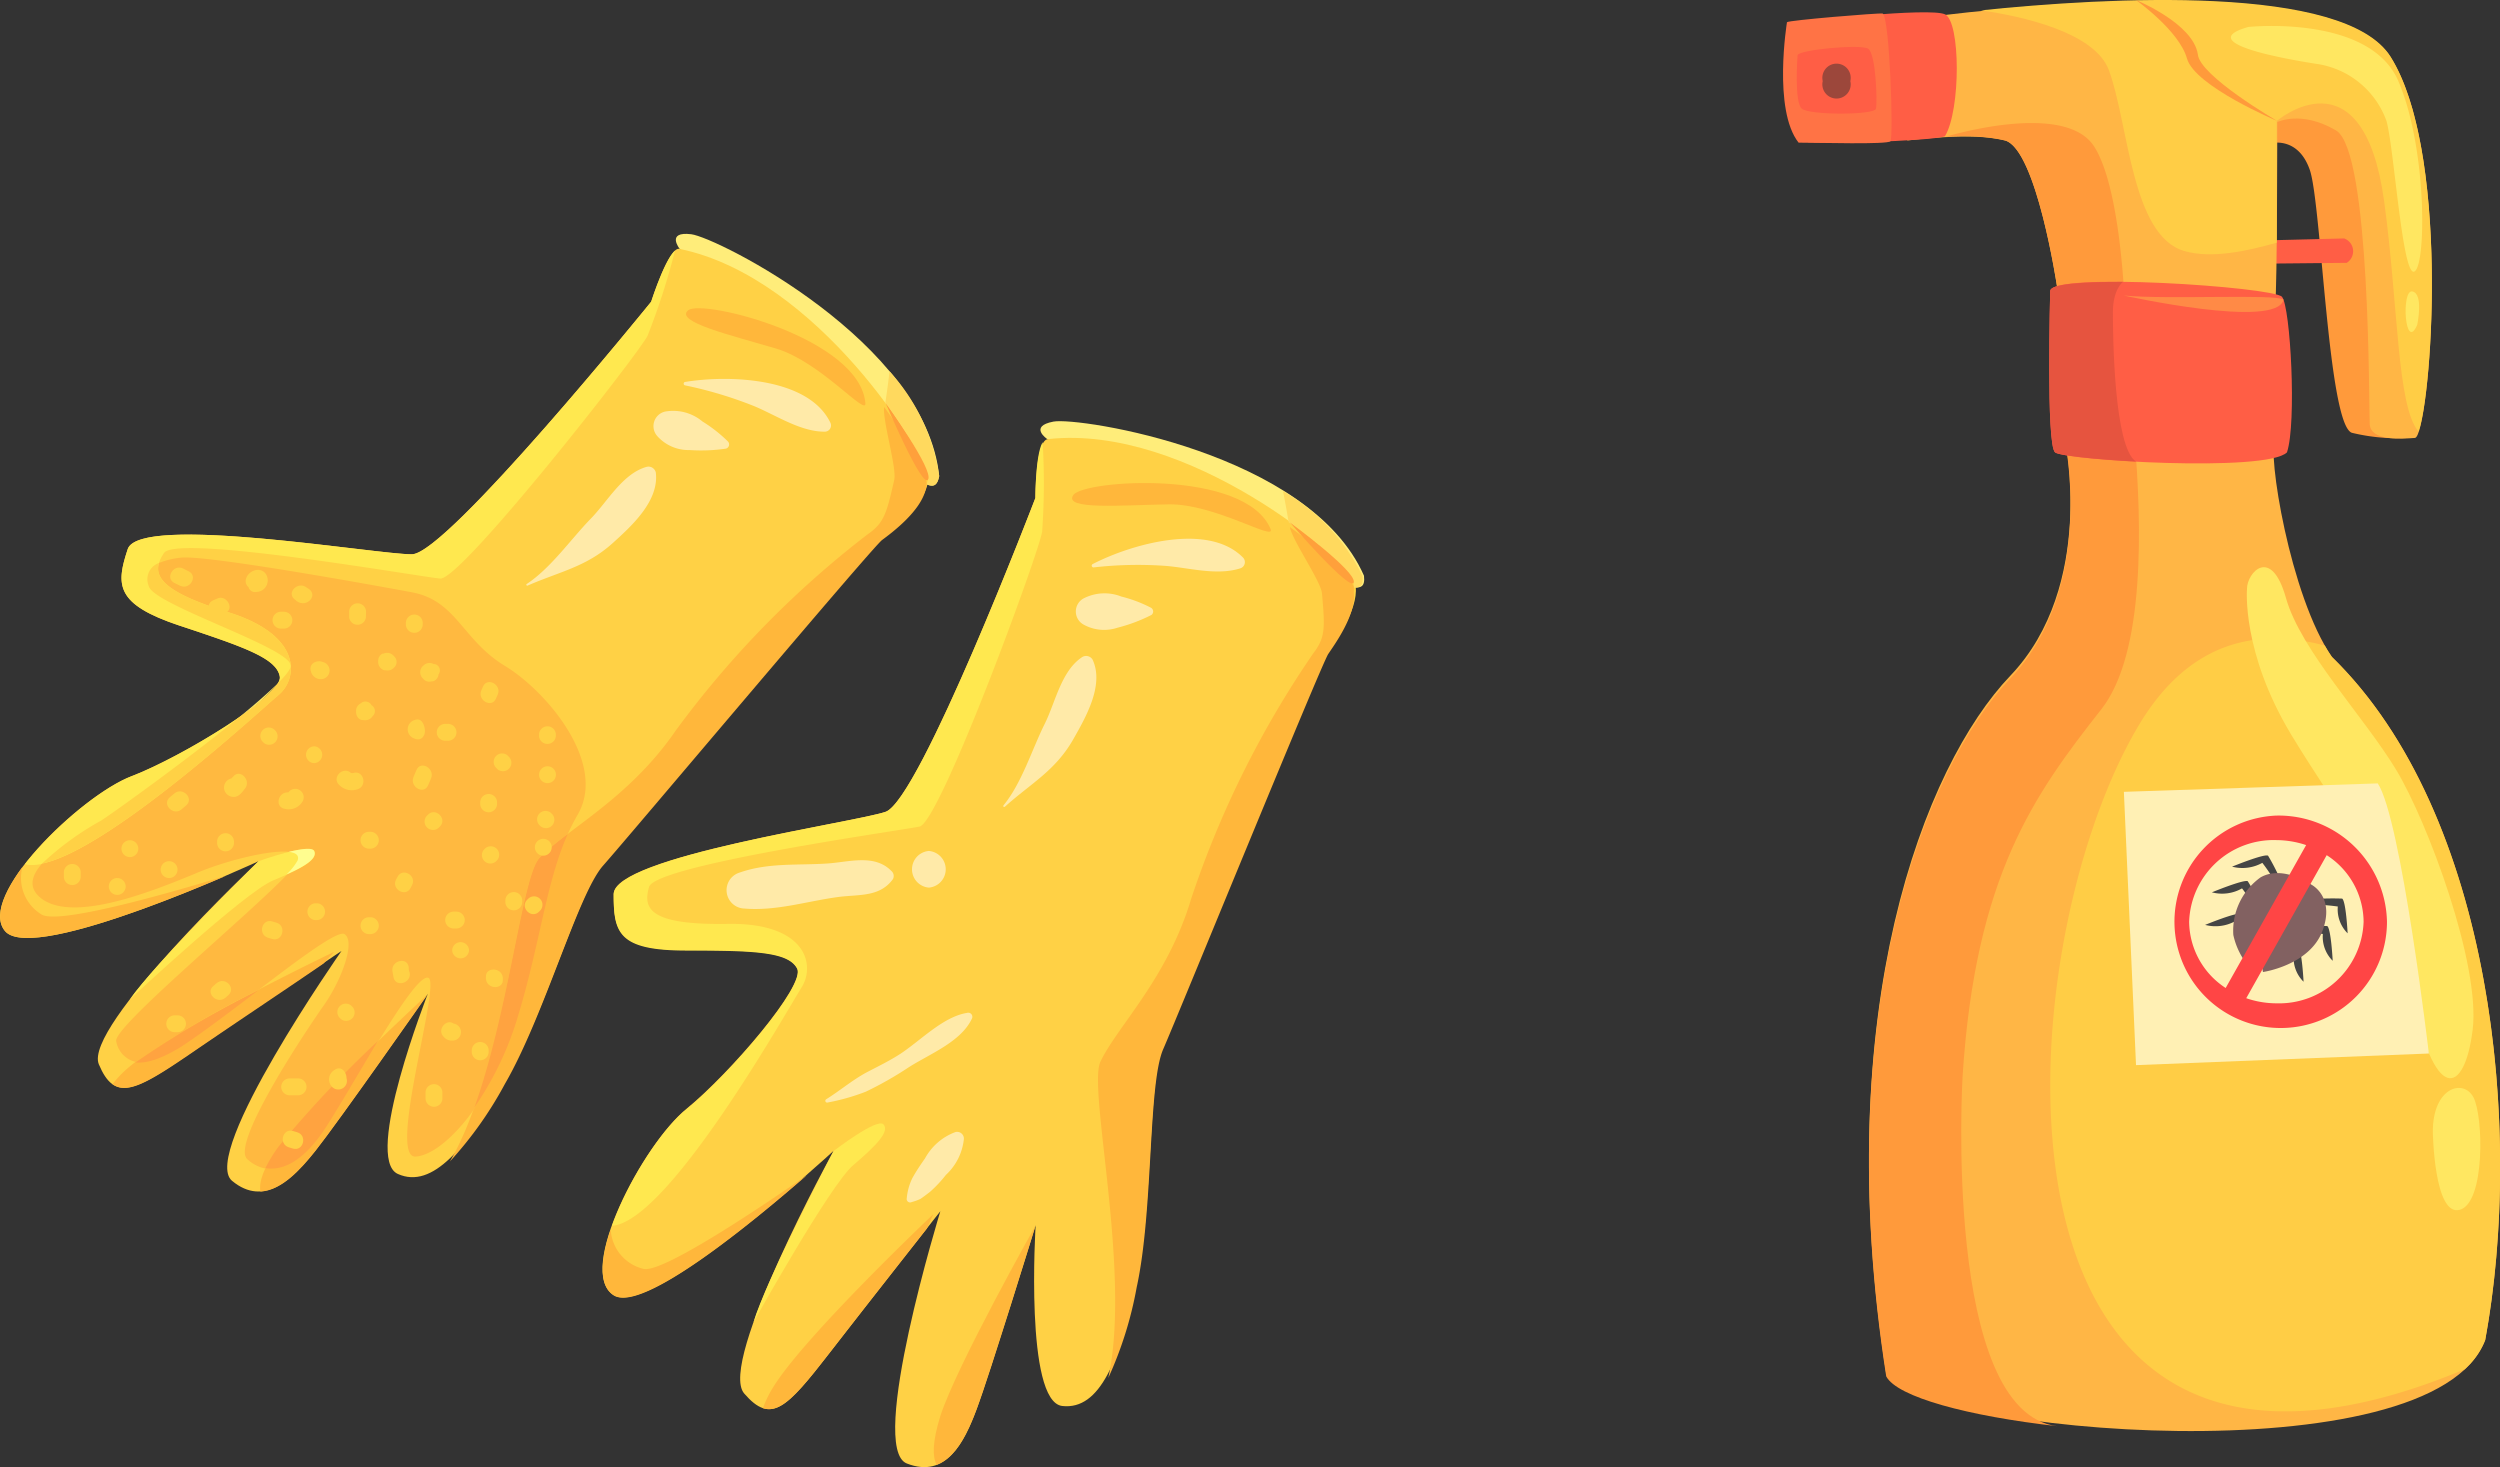 <svg xmlns="http://www.w3.org/2000/svg" viewBox="0 0 195.75 114.88"><rect x="0" y="0" width="195.75" height="114.88" fill="#333333" stroke="none"/><defs><style>.cls-1{fill:#ffed7a;}.cls-2{fill:#ffd145;}.cls-3{fill:#ffd95e;}.cls-4{fill:#ffb73b;}.cls-5{fill:#ffe84f;}.cls-6{fill:#ffa03b;}.cls-7{fill:#ffeaa8;}.cls-8{fill:none;}.cls-9{fill:#ffb940;}.cls-10{fill:#ffe861;}.cls-11{fill:#ffa340;}.cls-12{fill:#fffd8f;}.cls-13{fill:#ff9a3b;}.cls-14{fill:#ff5e45;}.cls-15{fill:#ffb645;}.cls-16{fill:#ff7345;}.cls-17{fill:#9c473b;}.cls-18{fill:#ffcd45;}.cls-19{fill:#e6543f;}.cls-20{fill:#ff8a46;}.cls-21{fill:#ffe761;}.cls-22{fill:#fff0b4;}.cls-23{fill:#454545;}.cls-24{fill:#826161;}.cls-25{fill:#ff4545;}</style></defs><g id="Слой_2" data-name="Слой 2"><g id="Layer_1" data-name="Layer 1"><path class="cls-1" d="M82,34.38s-1.48-1,.49-1.37,20.08,2.42,24.31,12.07c.11.93-.33.92-.69.93S82,34.38,82,34.38Z"/><path class="cls-2" d="M81.07,39S72,62.69,69.33,63.57,48.05,67.08,48.05,70s.33,4.39,5.7,4.39,8,.11,8.67,1.43-5.27,8.23-8.67,11-8.67,12.73-5.7,14.59,17.22-11.3,17.22-11.3-9.1,16.57-7,19,3.29,1.2,6.69-3.19,8.67-11.08,8.67-11.08-5.7,18.54-2.63,19.75,4.5-1.64,5.48-4.28,4.61-14.37,4.61-14.37-.87,13.82,2.09,14.15,4.5-3.62,5.81-9.65.88-15.91,2.09-18.66,12.4-30.17,13-30.94,2.52-3.51,2-5.26-13.06-12.4-24-11.2C81.07,34.38,81.07,39,81.07,39Z"/><path class="cls-3" d="M106,45.59a1.93,1.93,0,0,1,0,.42h0c.35,0,.79,0,.68-.93a15.55,15.55,0,0,0-6.22-6.62c.16.8.31,1.62.44,2.44C103.87,43,105.79,44.92,106,45.59Z"/><path class="cls-4" d="M48.06,101.43c2.25,1.42,11-5.83,15.11-9.4-4.19,2.9-11.42,7.7-12.8,7.32a3.35,3.35,0,0,1-2.55-3.07C47,98.64,46.88,100.69,48.06,101.43Z"/><path class="cls-4" d="M73.34,114.7c1.54-.59,2.45-2.53,3.14-4.38,1-2.63,4.61-14.37,4.61-14.37s-6.15,10.91-7.46,14.92C73,112.9,73,114.06,73.34,114.7Z"/><path class="cls-4" d="M60.57,108.57a8.4,8.4,0,0,0-.83,1.69c1.37.45,2.68-1.05,5.22-4.33s5.91-7.56,7.62-9.74l.5-1.12S63.1,104.51,60.57,108.57Z"/><path class="cls-4" d="M106,45.94c-.21-.66-2.13-2.59-5-4.67.16,1,2.43,4.24,2.51,5.19.25,2.76.26,3.47-.69,4.71a76.72,76.72,0,0,0-9.55,19.2c-1.86,6.26-5.8,10-7.11,12.77-1,2.13,2.43,16.5.62,24.75A29.65,29.65,0,0,0,89,100.81c1.32-6,.88-15.91,2.08-18.66S103.47,52,104,51.21s2.21-3.1,2-4.84A2.1,2.1,0,0,0,106,45.94Z"/><path class="cls-4" d="M99.49,41.43c.4,1-4.36-2-8-1.94s-8.27.46-7.45-.73S97.53,36.7,99.49,41.43Z"/><path class="cls-5" d="M81.64,34.63h0c-.57.93-.57,4.36-.57,4.36S72,62.69,69.33,63.57s-21.28,3.51-21.28,6.48.33,4.38,5.7,4.38,8,.11,8.67,1.43-5.27,8.23-8.67,11c-2,1.6-4.58,5.64-5.83,9.12,4.42-.31,13.68-16.83,14.83-18.64s.33-5.1-5.76-5-6.67-1.16-6.17-2.89S70.4,65.05,72,64.72s9.31-21.31,9.6-23.09A54.33,54.33,0,0,0,81.64,34.63Z"/><path class="cls-5" d="M59,103.53s6-10.77,7.82-12.31,2.85-2.63,2.36-3.18-3.9,2.08-3.9,2.08S59.9,100.39,59,103.53Z"/><path class="cls-6" d="M101,40.91s4.81,5.56,5,4.68S101,40.91,101,40.91Z"/><path class="cls-7" d="M97.34,43.67c-2.74-2.81-8.8-1.05-11.79.5a.14.14,0,0,0,.07.26,30.58,30.58,0,0,1,5.66-.12c1.84.15,4,.78,5.84.19A.51.51,0,0,0,97.34,43.67Z"/><path class="cls-7" d="M90.13,47.59a10.55,10.55,0,0,0-2.33-.88,3.57,3.57,0,0,0-3,.17,1.17,1.17,0,0,0,0,2,3.31,3.31,0,0,0,2.7.27,12.83,12.83,0,0,0,2.66-1A.34.34,0,0,0,90.13,47.59Z"/><path class="cls-7" d="M69.81,68.21c-1.32-1.36-3.29-.72-5-.6-2.34.16-4.63-.08-6.89.71a1.44,1.44,0,0,0,.38,2.82c2.54.21,5-.61,7.45-.92,1.62-.19,3.16,0,4.17-1.39A.52.52,0,0,0,69.81,68.21Z"/><path class="cls-7" d="M72.73,66.63a1.44,1.44,0,0,0,0,2.87A1.44,1.44,0,0,0,72.73,66.63Z"/><path class="cls-7" d="M85.55,51.65a.59.59,0,0,0-.8-.21c-1.65,1.07-2.11,3.55-2.94,5.22-1,2-1.8,4.65-3.23,6.39-.06.08,0,.18.11.11,2-1.8,3.91-2.79,5.31-5.21C85,56.19,86.48,53.66,85.55,51.65Z"/><path class="cls-7" d="M63.06,87.36l-.11.11a0,0,0,1,0,0,0l.11-.11S63.08,87.33,63.06,87.36Z"/><path class="cls-7" d="M75.72,79.31c-1.88.3-3.64,2.17-5.23,3.21-.83.54-1.78,1-2.66,1.46-1.15.63-2.06,1.42-3.15,2.1a.14.14,0,0,0,.11.25,16.72,16.72,0,0,0,3-.85,27.46,27.46,0,0,0,3.3-1.87c1.63-1.06,4.13-2,5-3.83A.32.32,0,0,0,75.72,79.31Z"/><path class="cls-7" d="M74.81,88.64a4.48,4.48,0,0,0-2.38,2.06c-.36.51-.69,1-1,1.56A4.52,4.52,0,0,0,71,93.82a.27.27,0,0,0,.39.3,4.12,4.12,0,0,0,.67-.24c.26-.17.5-.36.75-.55A9.74,9.74,0,0,0,74.06,92a4.45,4.45,0,0,0,1.41-2.8A.53.53,0,0,0,74.81,88.64Z"/><path class="cls-1" d="M53.22,19.49s-1.1-1.39.9-1.15S72.49,26.8,73.54,37.28c-.18.92-.6.78-.93.67S53.22,19.49,53.22,19.49Z"/><path class="cls-2" d="M51,23.61S35,43.37,32.26,43.4,10.92,40.21,10,43,9,47.31,14.1,49s7.59,2.56,7.81,4-7.54,6.21-11.61,7.78S-1.86,70.21.39,72.9s19.86-5.47,19.86-5.47S6.5,80.4,7.74,83.34s2.77,2.16,7.35-1,11.65-7.88,11.65-7.88-11.12,15.89-8.57,18,4.79-.19,6.54-2.39S33.5,77.81,33.5,77.81,28.43,90.7,31.15,91.92s5.39-2.07,8.49-7.41,5.72-14.87,7.71-17.11S68.41,42.49,69.17,41.92s3.48-2.56,3.49-4.4S64,21.71,53.22,19.49C52.39,19.22,51,23.61,51,23.61Z"/><path class="cls-3" d="M72.67,37.53a2,2,0,0,1-.07.42l0,0c.34.1.76.25.94-.67a15.53,15.53,0,0,0-3.89-8.21c-.09.8-.2,1.63-.33,2.46C71.45,34.41,72.68,36.84,72.67,37.53Z"/><path class="cls-4" d="M.4,72.91c1.71,2,12.27-2.17,17.26-4.32-4.87,1.48-13.22,3.84-14.43,3a3.34,3.34,0,0,1-1.47-3.71C.27,69.93-.5,71.84.4,72.91Z"/><path class="cls-4" d="M20.39,93.3c1.65-.09,3.11-1.67,4.33-3.21,1.75-2.2,8.8-12.27,8.8-12.27s-9.21,8.51-11.68,11.92C20.58,91.47,20.27,92.58,20.39,93.3Z"/><path class="cls-4" d="M10.12,83.54a8.53,8.53,0,0,0-1.31,1.35c1.16.85,2.87-.17,6.29-2.51s8-5.39,10.24-6.94l.82-.91S13.77,80.45,10.12,83.54Z"/><path class="cls-4" d="M72.56,37.87c0-.69-1.22-3.12-3.33-6-.15,1,1,4.77.79,5.7-.61,2.71-.82,3.39-2.1,4.28a76.12,76.12,0,0,0-15,15.34c-3.69,5.38-8.59,7.76-10.69,10-1.62,1.71-2.74,16.45-7,23.75a29.78,29.78,0,0,0,4.3-6.06c3.1-5.34,5.71-14.87,7.7-17.11S68.31,42.84,69.07,42.28s3.05-2.27,3.42-4A2.26,2.26,0,0,0,72.56,37.87Z"/><path class="cls-4" d="M67.76,31.58c.08,1.05-3.53-3.26-7-4.29s-8-2.1-6.87-3S67.34,26.48,67.76,31.58Z"/><path class="cls-5" d="M52.85,19.63h0c-.82.72-1.87,4-1.87,4S35,43.37,32.26,43.4,10.92,40.21,10,43,9,47.31,14.1,49s7.59,2.56,7.81,4-7.54,6.21-11.62,7.78c-2.37.91-6.09,4-8.34,6.89,4.3,1.06,18.18-11.82,19.83-13.19s1.88-4.75-3.94-6.54-6-3.14-5-4.64,20,1.86,21.63,2,15.4-17.43,16.23-19A54,54,0,0,0,52.85,19.63Z"/><path class="cls-5" d="M10.16,78.26s9-8.41,11.22-9.32,3.52-1.63,3.22-2.3-4.35.79-4.35.79S12,75.56,10.16,78.26Z"/><path class="cls-6" d="M69.34,31.55s2.87,6.76,3.33,6S69.34,31.55,69.34,31.55Z"/><path class="cls-7" d="M65,33.06c-1.74-3.53-8-3.71-11.38-3.15a.14.14,0,0,0,0,.26,32,32,0,0,1,5.43,1.63c1.71.71,3.62,2,5.5,2A.49.49,0,0,0,65,33.06Z"/><path class="cls-7" d="M57,34.57A11.26,11.26,0,0,0,55,33a3.57,3.57,0,0,0-2.94-.77,1.17,1.17,0,0,0-.61,1.9A3.29,3.29,0,0,0,54,35.24a13.34,13.34,0,0,0,2.83-.11A.34.34,0,0,0,57,34.57Z"/><path class="cls-7" d="M51.35,37a.59.59,0,0,0-.7-.45c-1.89.51-3.09,2.74-4.4,4.07-1.57,1.62-3.13,3.87-5,5.1a.07.07,0,0,0,.07.13c2.48-1.09,4.58-1.45,6.66-3.33C49.45,41.19,51.62,39.23,51.35,37Z"/><path class="cls-7" d="M19,64.12l-.14.07s0,.07,0,0l.14-.07A0,0,0,1,0,19,64.12Z"/><path class="cls-8" d="M22.78,52.12h0v0Z"/><path class="cls-9" d="M44.45,65.32a16.47,16.47,0,0,1,.77-1.51c2.36-4-2.36-9.65-5.7-11.68s-3.77-5.12-7.3-5.76c0,0-16.07-3-18.1-2.7a6.33,6.33,0,0,0-1.67.41c-.36,1.2.61,2.37,5.38,3.84,3.52,1.08,4.82,2.74,4.94,4.19h0a2.73,2.73,0,0,1-1,2.33C20.27,55.71,8.59,66.53,3.29,67.62c-.82.93-1.11,1.89-.09,2.7,2.52,2,8.89-.6,12.07-1.91,2.32-1,5.84-1.88,7.36-1.71.94-.23,1.83-.36,2-.06.24.55-.62,1.14-2.14,1.83-3.16,3.3-13.68,12-13.39,13.06a2,2,0,0,0,1.54,1.62,77.78,77.78,0,0,1,9.62-5.65c3.16-2.41,6.19-4.68,6.71-4.36.89.55-.2,3.57-1.63,5.6s-7.24,10.75-6,12a2.9,2.9,0,0,0,1.45.76,11.22,11.22,0,0,1,1.06-1.72,87.56,87.56,0,0,1,7.77-8.22c1.73-2.82,3.32-5.19,3.91-5,1.06.27-3.22,14.1-1,14,1.23-.06,3-1.44,4.65-3.78C39.9,79,40.9,68.6,42.25,67.18A18.93,18.93,0,0,1,44.45,65.32ZM19,64.17l-.14.07s-.07,0,0,0l.14-.07S19.05,64.15,19,64.17Z"/><path class="cls-10" d="M21.71,53.55c-.71.69-1.71,1.57-2.87,2.52A11.84,11.84,0,0,0,21.71,53.55Z"/><path class="cls-11" d="M21.84,89.74a11.22,11.22,0,0,0-1.06,1.72c1.31.23,3-.47,4.8-3.29,1.15-1.81,2.64-4.38,4-6.65A87.56,87.56,0,0,0,21.84,89.74Z"/><path class="cls-11" d="M14.12,82c1.55-1,3.86-2.75,6.11-4.46a77.78,77.78,0,0,0-9.62,5.65C11.37,83.27,12.48,83,14.12,82Z"/><path class="cls-11" d="M44.45,65.32a18.93,18.93,0,0,0-2.2,1.86C40.9,68.6,39.9,79,37.15,86.7a25.12,25.12,0,0,0,3.41-7.14C42.3,73.82,42.76,69.1,44.45,65.32Z"/><path class="cls-2" d="M11.65,45.89c.33,1.46,11,4.78,11.12,6.22-.12-1.45-1.42-3.11-4.94-4.19-4.77-1.47-5.74-2.64-5.38-3.84A1.35,1.35,0,0,0,11.65,45.89Z"/><path class="cls-2" d="M22.77,52.13c0,.25-.39.76-1.06,1.42a11.84,11.84,0,0,1-2.87,2.52c-4,3.28-9.77,7.43-10.92,8.18a22.81,22.81,0,0,0-4.63,3.37c5.3-1.09,17-11.91,18.49-13.16A2.73,2.73,0,0,0,22.77,52.13Z"/><path class="cls-12" d="M24.6,66.64c-.14-.3-1-.17-2,.06.56.06.85.27.7.68a4.55,4.55,0,0,1-.87,1.09C24,67.78,24.84,67.19,24.6,66.64Z"/><path class="cls-10" d="M18.85,64.19s0,.07,0,0l.14-.07s0-.07,0,0Z"/><path class="cls-2" d="M5,68.31v.33a.66.66,0,0,0,1.32,0v-.33A.66.66,0,0,0,5,68.31Z"/><path class="cls-2" d="M9.18,68.75a.66.66,0,0,0,0,1.32A.66.66,0,0,0,9.18,68.75Z"/><path class="cls-2" d="M10.17,65.79a.66.66,0,0,0,0,1.32A.66.66,0,0,0,10.17,65.79Z"/><path class="cls-2" d="M13.24,67.43a.66.66,0,0,0,0,1.32A.66.66,0,0,0,13.24,67.43Z"/><path class="cls-2" d="M13.65,62.13l-.36.3c-.64.56.3,1.49.93.94l.36-.31C15.22,62.51,14.28,61.58,13.65,62.13Z"/><path class="cls-2" d="M17,65.9V66a.66.66,0,0,0,1.32,0V65.9A.66.66,0,0,0,17,65.9Z"/><path class="cls-2" d="M22.57,62.06h.07c-.83-.16-1.19,1.11-.35,1.27a1.26,1.26,0,0,0,1.42-.61A.66.66,0,0,0,22.57,62.06Z"/><path class="cls-2" d="M18.25,60.82a1.43,1.43,0,0,0-.13.13.73.73,0,0,0-.52,1,.77.77,0,0,0,.69.45c.43,0,.65-.35.89-.65C19.7,61.09,18.78,60.15,18.25,60.82Z"/><path class="cls-2" d="M21.58,57.23l-.11-.11a.66.66,0,0,0-.93.93l.11.11A.66.66,0,0,0,21.58,57.23Z"/><path class="cls-2" d="M27.65,60.53h-.16c-.62-.58-1.55.35-.93.93A1.38,1.38,0,0,0,28,61.8C28.8,61.53,28.46,60.26,27.65,60.53Z"/><path class="cls-2" d="M29,65.13h-.11a.66.66,0,0,0,0,1.32H29A.66.66,0,0,0,29,65.13Z"/><path class="cls-2" d="M33.51,63.79l-.11.11a.66.66,0,0,0,.93.93l.11-.11C35.05,64.12,34.11,63.19,33.51,63.79Z"/><path class="cls-2" d="M35.08,56.68h-.22a.66.66,0,0,0,0,1.32h.22A.66.66,0,0,0,35.08,56.68Z"/><path class="cls-2" d="M29.09,55.22a.54.54,0,0,0-.82-.17l-.07.05a.65.65,0,0,0-.32.57v.08c0,.27.17.59.48.63l.08,0a.69.69,0,0,0,.74-.31l.06-.06A.53.53,0,0,0,29.09,55.22Z"/><path class="cls-2" d="M24.65,58.44h-.11a.66.66,0,0,0,0,1.31h.11A.66.66,0,0,0,24.65,58.44Z"/><path class="cls-2" d="M25.25,51.83c-.46-.19-1.11.15-.9.75a.78.78,0,0,0,1,.56A.68.68,0,0,0,25.25,51.83Z"/><path class="cls-2" d="M28.66,47.9a.66.66,0,0,0-1.32,0v.44a.66.66,0,0,0,1.31,0Z"/><path class="cls-2" d="M22.24,47.9H22a.66.66,0,0,0,0,1.32h.22A.66.66,0,0,0,22.24,47.9Z"/><path class="cls-2" d="M24.22,46.14,24,46c-.66-.52-1.6.4-.93.93l.18.15C24,47.6,24.89,46.67,24.22,46.14Z"/><path class="cls-2" d="M17,46.87l-.32.14c-.77.34-.1,1.48.66,1.13l.32-.14C18.39,47.66,17.72,46.52,17,46.87Z"/><path class="cls-2" d="M14.77,44.73c-.15-.07-.3-.14-.44-.22-.76-.36-1.43.77-.67,1.14l.44.21C14.87,46.23,15.53,45.1,14.77,44.73Z"/><path class="cls-2" d="M20.85,45c-.41-.7-1.42-.34-1.59.34a.59.59,0,0,0,.2.63.52.52,0,0,0,.6.38A.91.91,0,0,0,20.85,45Z"/><path class="cls-2" d="M34.06,52l-.1,0a.65.65,0,0,0-.79.1l-.08.07a.67.67,0,0,0,0,.93l.07.08a.63.63,0,0,0,.64.17l.1,0a.63.63,0,0,0,.44-.55A.51.51,0,0,0,34.06,52Z"/><path class="cls-2" d="M31.78,48.78v.11a.66.66,0,0,0,1.32,0v-.11A.66.66,0,0,0,31.78,48.78Z"/><path class="cls-2" d="M30.85,51.38a.68.68,0,0,0-.82-.2l-.09,0a.65.65,0,0,0-.33.57v.09a.67.67,0,0,0,.48.64l.09,0a.69.69,0,0,0,.64-.17l.07-.07A.6.6,0,0,0,30.85,51.38Z"/><path class="cls-2" d="M39.85,59.26l-.11-.11a.66.66,0,0,0-.93.93l.1.11A.66.66,0,0,0,39.85,59.26Z"/><path class="cls-2" d="M42.21,57.45v.22a.66.66,0,0,0,1.31,0v-.22A.66.66,0,0,0,42.21,57.45Z"/><path class="cls-2" d="M32.61,60.29l-.23.54c-.33.77.8,1.44,1.14.66.07-.18.15-.36.23-.54C34.08,60.18,32.94,59.51,32.61,60.29Z"/><path class="cls-2" d="M32.49,56.37a.76.76,0,0,0,0,1.47c.51.21.82-.25.78-.68S33,56.18,32.49,56.37Z"/><path class="cls-2" d="M37.83,53.73l-.14.32c-.34.76.79,1.43,1.14.66l.14-.32C39.31,53.63,38.18,53,37.83,53.73Z"/><path class="cls-2" d="M38,66.42l-.11.11a.66.66,0,0,0,.93.93l.11-.11A.66.66,0,0,0,38,66.42Z"/><path class="cls-2" d="M43.25,63.76l-.11-.11a.66.66,0,0,0-.93.93l.11.11A.66.66,0,0,0,43.25,63.76Z"/><path class="cls-2" d="M41.39,70.34l-.11.11c-.6.6.33,1.54.93.93l.11-.11A.66.66,0,0,0,41.39,70.34Z"/><path class="cls-2" d="M39.37,76.54c-.09-.83-1.41-.84-1.32,0v.12c.09.84,1.41.84,1.32,0Z"/><path class="cls-2" d="M35.73,71.38h-.21a.66.66,0,0,0,0,1.32h.21A.66.66,0,0,0,35.73,71.38Z"/><path class="cls-2" d="M31.13,68.65l-.12.22c-.39.75.75,1.41,1.14.66l.11-.22C32.66,68.56,31.52,67.9,31.13,68.65Z"/><path class="cls-2" d="M32,75.71c-.14-.83-1.41-.48-1.27.35l.08.45c.15.83,1.42.48,1.27-.35C32,76,32,75.86,32,75.71Z"/><path class="cls-2" d="M24.87,70.73h-.22a.66.66,0,0,0,0,1.31h.22A.66.66,0,0,0,24.87,70.73Z"/><path class="cls-2" d="M16.94,77l-.23.2c-.66.54.28,1.47.93.93l.23-.2C18.53,77.34,17.59,76.42,16.94,77Z"/><path class="cls-2" d="M21.66,72.25l-.34-.1c-.81-.25-1.15,1-.35,1.27l.34.1C22.12,73.77,22.46,72.5,21.66,72.25Z"/><path class="cls-2" d="M13.9,79.5h-.22a.66.66,0,0,0,0,1.32h.22A.66.66,0,0,0,13.9,79.5Z"/><path class="cls-2" d="M23.28,88.66l-.33-.1c-.81-.25-1.16,1-.35,1.27l.33.1C23.75,90.18,24.09,88.91,23.28,88.66Z"/><path class="cls-2" d="M23.34,84.44h-.66a.66.66,0,0,0,0,1.32h.66A.66.66,0,0,0,23.34,84.44Z"/><path class="cls-2" d="M27.13,84.41c0-.49-.44-1-.94-.63a.85.85,0,0,0-.14,1.37A.68.68,0,0,0,27.13,84.41Z"/><path class="cls-2" d="M27.61,78.85l-.11-.11a.66.66,0,0,0-.93.93l.11.11A.66.66,0,0,0,27.61,78.85Z"/><path class="cls-2" d="M29,71.82h-.11a.66.66,0,0,0,0,1.32H29A.66.66,0,0,0,29,71.82Z"/><path class="cls-2" d="M33.32,85.54V86a.66.66,0,0,0,1.32,0v-.44A.66.66,0,0,0,33.32,85.54Z"/><path class="cls-2" d="M35.52,80.15c-.54-.41-1.31.43-.81,1a.86.86,0,0,0,1,.27A.67.67,0,0,0,35.52,80.15Z"/><path class="cls-2" d="M36.94,82.25v.11a.66.66,0,0,0,1.32,0v-.11A.66.66,0,0,0,36.94,82.25Z"/><path class="cls-2" d="M35.41,74.35v.11a.66.66,0,0,0,1.31,0v-.11A.66.66,0,0,0,35.41,74.35Z"/><path class="cls-2" d="M39.57,70.51v.11a.66.66,0,0,0,1.32,0v-.11A.66.66,0,0,0,39.57,70.51Z"/><path class="cls-2" d="M42.54,65.68a.66.66,0,0,0,0,1.32A.66.66,0,0,0,42.54,65.68Z"/><path class="cls-2" d="M37.6,62.83v.11a.66.66,0,0,0,1.32,0v-.11A.66.66,0,0,0,37.6,62.83Z"/><path class="cls-2" d="M42.87,60a.66.66,0,0,0,0,1.32A.66.66,0,0,0,42.87,60Z"/><path class="cls-13" d="M177.86,11.21s2.09-.53,3,2.1,1.43,20,3.3,20.58a15.25,15.25,0,0,0,4.27.41s0-24-4.6-26.6S177.92,4.56,177.86,11.21Z"/><path class="cls-14" d="M177.93,18.81l5.62-.14a1.07,1.07,0,0,1,.2,1.91l-6.07.06Z"/><path class="cls-15" d="M161.68,34.32s2.47,11.53-4.28,18.6-14.16,26.17-9.71,54.64c2.47,4.61,42.79,8.23,46.9-2.63,3-16.29.66-41.14-12-53.49-3.29-4.77-5.1-16.13-4.44-17.12S161.68,34.32,161.68,34.32Z"/><path class="cls-15" d="M161.06,22.41S159.46,11.69,157,11s-7.66,0-7.66,0l-.49-9.38s33.41-5,38.35,2.88,3,29.71,1.89,29.79-3.46.25-3.54-1.07.08-21.39-2.63-23-4.61-.66-4.61-.66,0,13-.16,14.24S161.06,22.41,161.06,22.41Z"/><path class="cls-13" d="M157,11c2.47.74,4.07,11.46,4.07,11.46s2.33.35,5.27.73c-.23-3.87-.84-9.29-2.35-11.69-2.3-3.68-11.68-.78-11.69-.78A15.72,15.72,0,0,1,157,11Z"/><path class="cls-13" d="M153.67,84.29c1-15.68,5.59-22.05,10.86-28.75,3.45-4.38,3.18-14.45,2.6-21.27-3,.12-5.45.26-5.45.26s2.47,11.52-4.28,18.6-14.16,26.17-9.71,54.64c.86,1.62,6.4,3.11,13.39,3.9C152.1,110.59,153.67,84.29,153.67,84.29Z"/><path class="cls-14" d="M160.53,22.8s-.33,12,.38,12.62,16.57,1.59,18.16,0c.77-2.3.27-11.41-.39-12.18S160.5,21.27,160.53,22.8Z"/><path class="cls-14" d="M141.16,1.68s9.91-1.12,11.13-.56,1.25,7.46,0,9.55c-1,.39-10.69.67-11.13.39S139.07,1.9,141.16,1.68Z"/><path class="cls-16" d="M139.92,1.74s-1.12,6.86.91,9.43c1.61,0,6.94.16,7.19-.11s-.05-9.6-.6-10C147.12,1,140,1.59,139.92,1.74Z"/><path class="cls-14" d="M140.75,4.33s-.28,3.66.33,4.18,5.7.51,5.81,0,0-4.33-.62-4.7S140.78,3.9,140.75,4.33Z"/><path class="cls-17" d="M144.88,6.35a1.11,1.11,0,1,1-2.16,0,1.11,1.11,0,1,1,2.16,0Z"/><path class="cls-18" d="M186.67,15.69c1.12,8.13,1,16.14,2.7,18.1,1.13-3.12,2.35-22.08-2.18-29.34C183.61-1.28,165-.21,155.12.81c3.23.47,8.88,1.71,10,4.67,1.56,4.2,1.75,13,5.93,14.18,2.11.61,4.91,0,7.22-.66,0-4.16,0-9.53,0-9.53S185,3.75,186.67,15.69Z"/><path class="cls-18" d="M194.59,104.93c3-16.29.66-41.14-12-53.49a10.5,10.5,0,0,1-.56-.89c-5.28-1.42-10.61-.36-14.54,6.2-10.7,17.85-13.64,66.84,25.5,50.46A6.07,6.07,0,0,0,194.59,104.93Z"/><path class="cls-13" d="M178.3,9.47s-6.45-2.71-7.06-4.89-4-4.58-4-4.58,4.48,1.82,4.85,4.25C172.22,5.94,178.3,9.47,178.3,9.47Z"/><path class="cls-19" d="M166.23,22.07c-3.18,0-5.72.15-5.7.73,0,0-.33,12,.38,12.62.29.24,3.05.55,6.34.72-1.73-1.1-1.81-9.88-1.81-11.69S166.23,22.07,166.23,22.07Z"/><path class="cls-20" d="M166.3,23.14s12,2.67,12.5.32C178.18,23,169.72,23.47,166.3,23.14Z"/><path class="cls-21" d="M175.94,46.11s-.44,4.94,3.46,11.41,7.46,10.2,9.32,19.69,4.27,8.51,4.89,3.41-3.51-16.24-6-20.36-7.46-9.32-8.62-13.44S175.93,44.85,175.94,46.11Z"/><path class="cls-21" d="M190.49,88.6s.09,6.66,2.1,6.13,1.87-7.32,1.08-8.81S190.49,85.14,190.49,88.6Z"/><path class="cls-21" d="M176.05,2.11s9.49-1,11.74,4.24,2.2,14.41,1.26,14.91-1.59-9.69-2.19-11.79A6.85,6.85,0,0,0,181.37,5C178.68,4.58,171.76,3.32,176.05,2.11Z"/><path class="cls-21" d="M189.27,25.43s.52-2.42-.38-2.61S188.31,27.65,189.27,25.43Z"/><path class="cls-22" d="M166.3,62l.95,21.4,22.93-.91s-2.17-18.4-4-21.15Z"/><path class="cls-23" d="M179,70a17,17,0,0,0-1.41-3c-.31-.17-2.82.86-2.82.86a3.2,3.2,0,0,0,2.37-.3,13.31,13.31,0,0,1,1.48,2.4Z"/><path class="cls-23" d="M177.45,71.94A16.64,16.64,0,0,0,176,69c-.31-.16-2.81.87-2.81.87a3.14,3.14,0,0,0,2.36-.31,13.51,13.51,0,0,1,1.49,2.41Z"/><path class="cls-23" d="M176.88,74.56a16.84,16.84,0,0,0-1.4-3c-.32-.17-2.82.86-2.82.86a3.2,3.2,0,0,0,2.37-.3,13.93,13.93,0,0,1,1.48,2.4Z"/><path class="cls-23" d="M179.89,70.53a21,21,0,0,1,3.5-.17c.3.19.43,2.72.43,2.72a2.64,2.64,0,0,1-.77-2.1,16.62,16.62,0,0,0-3-.14Z"/><path class="cls-23" d="M178.72,72.68a20,20,0,0,1,3.5-.17c.3.18.43,2.72.43,2.72a2.64,2.64,0,0,1-.77-2.1,16.65,16.65,0,0,0-3-.14Z"/><path class="cls-23" d="M176.44,74.33a20,20,0,0,1,3.5-.17c.3.18.43,2.71.43,2.71a2.61,2.61,0,0,1-.77-2.09,16.62,16.62,0,0,0-3-.14Z"/><path class="cls-24" d="M181,69.28s-2.24-1.59-4-.58a5.13,5.13,0,0,0-2.13,4.51,5.69,5.69,0,0,0,.86,2L177,75l.19,1.11s3.63-.52,4.65-3.2S181,69.28,181,69.28Z"/><path class="cls-25" d="M178.24,63.86a8.32,8.32,0,1,0,8.66,8.31A8.49,8.49,0,0,0,178.24,63.86Zm-6.83,8.31a6.62,6.62,0,0,1,6.83-6.39,7.44,7.44,0,0,1,2.33.39l-6.3,11.19A6.26,6.26,0,0,1,171.41,72.17Zm6.83,6.39a7.3,7.3,0,0,1-2.36-.4l6.3-11.2a6.25,6.25,0,0,1,2.89,5.21A6.62,6.62,0,0,1,178.24,78.56Z"/></g></g></svg>